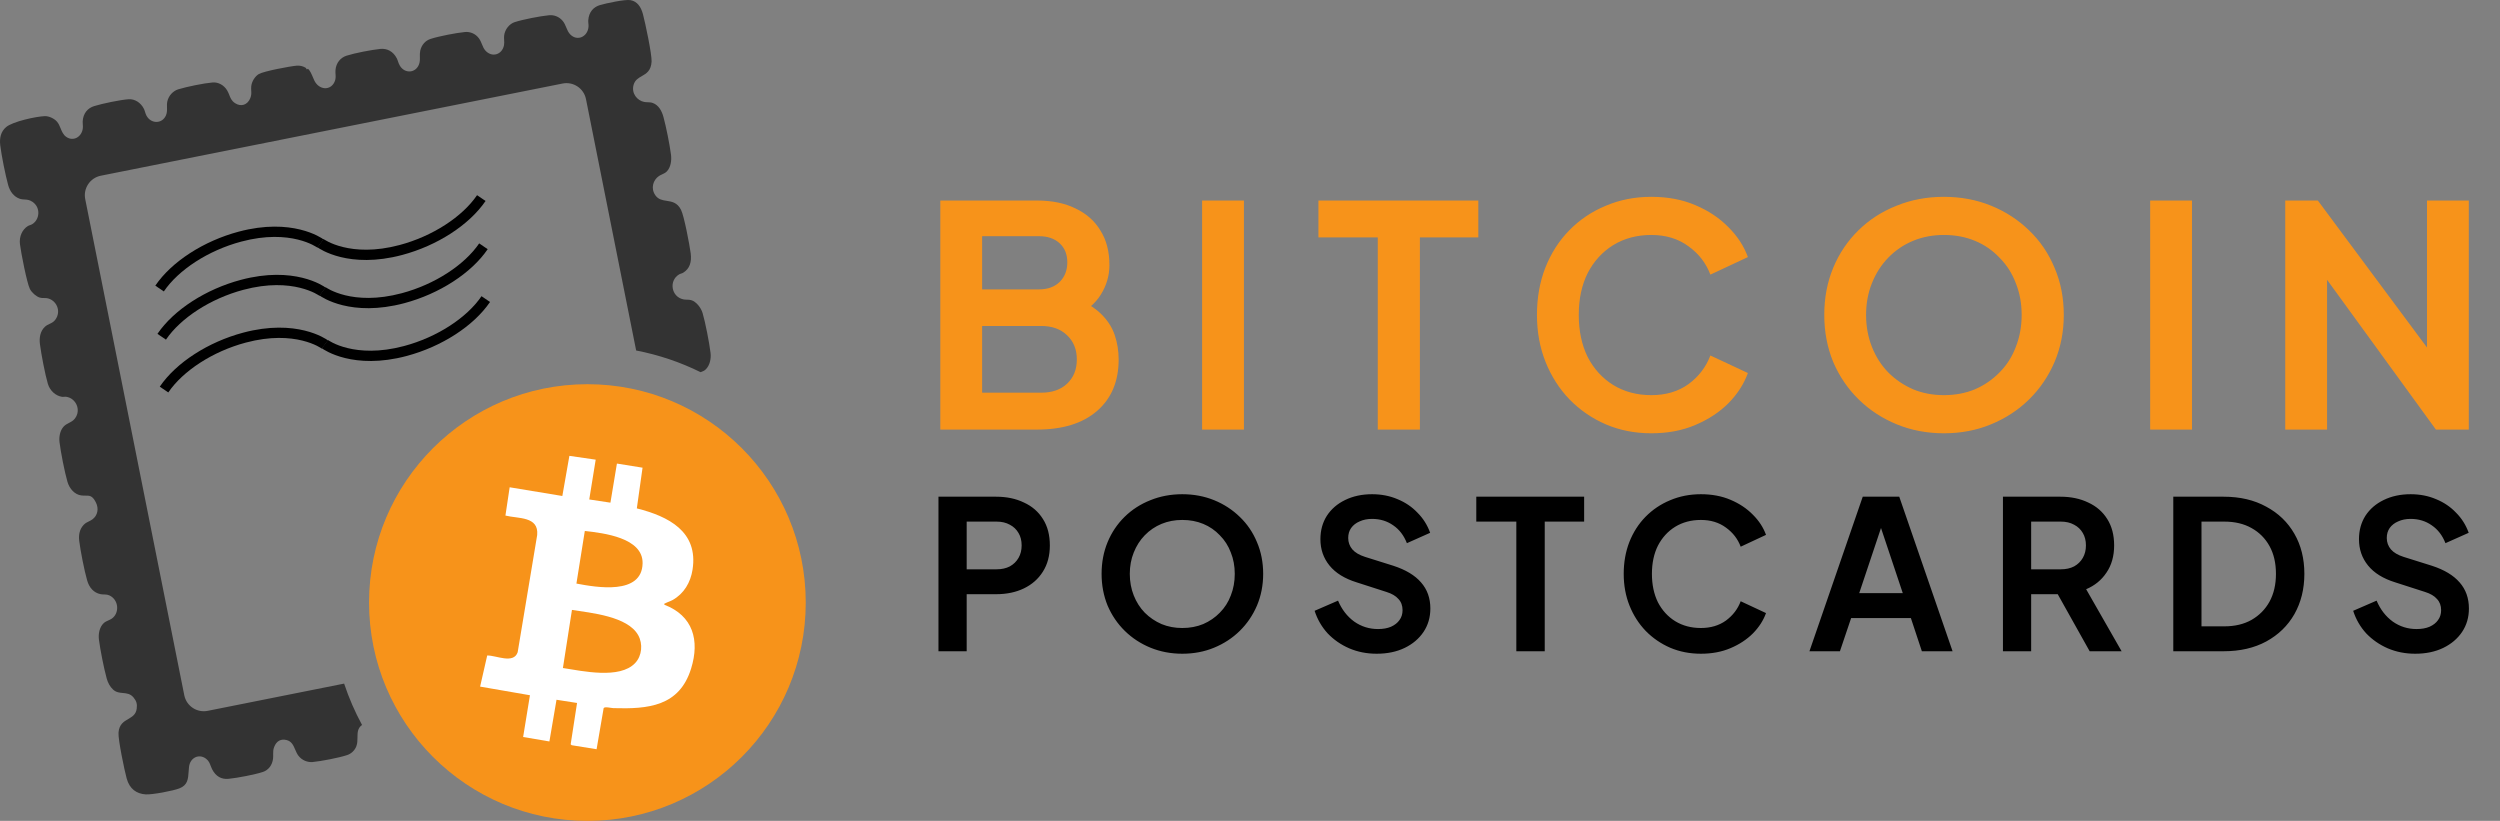 <svg width="134" height="44" viewBox="0 0 134 44" fill="none" xmlns="http://www.w3.org/2000/svg">
<rect x="0" y="0" width="134" height="44" fill="#808080" stroke="none"/>
<path d="M50.401 23.026V10.748H55.576C56.389 10.748 57.081 10.891 57.653 11.176C58.235 11.451 58.68 11.847 58.987 12.363C59.306 12.868 59.465 13.484 59.465 14.209C59.465 14.769 59.312 15.297 59.004 15.791C58.707 16.274 58.229 16.675 57.57 16.994V15.956C58.175 16.187 58.652 16.472 59.004 16.813C59.356 17.153 59.603 17.532 59.746 17.95C59.889 18.367 59.96 18.807 59.96 19.268C59.96 20.444 59.57 21.367 58.79 22.037C58.021 22.697 56.949 23.026 55.576 23.026H50.401ZM52.642 21.048H55.807C56.389 21.048 56.85 20.889 57.191 20.57C57.543 20.241 57.718 19.807 57.718 19.268C57.718 18.73 57.543 18.296 57.191 17.966C56.85 17.637 56.389 17.472 55.807 17.472H52.642V21.048ZM52.642 15.511H55.691C56.153 15.511 56.521 15.379 56.796 15.115C57.07 14.841 57.208 14.489 57.208 14.06C57.208 13.632 57.07 13.291 56.796 13.039C56.521 12.786 56.153 12.66 55.691 12.66H52.642V15.511ZM64.433 23.026V10.748H66.674V23.026H64.433ZM73.848 23.026V12.726H70.668V10.748H79.238V12.726H76.106V23.026H73.848ZM88.512 23.224C87.633 23.224 86.82 23.065 86.073 22.746C85.336 22.427 84.688 21.982 84.128 21.411C83.578 20.84 83.15 20.169 82.842 19.4C82.535 18.631 82.381 17.791 82.381 16.879C82.381 15.967 82.529 15.126 82.826 14.357C83.133 13.577 83.562 12.907 84.111 12.347C84.672 11.775 85.325 11.336 86.073 11.028C86.82 10.709 87.633 10.55 88.512 10.55C89.391 10.55 90.176 10.698 90.868 10.995C91.572 11.292 92.165 11.687 92.648 12.182C93.132 12.665 93.478 13.198 93.687 13.78L91.676 14.72C91.445 14.104 91.055 13.599 90.506 13.204C89.957 12.797 89.292 12.594 88.512 12.594C87.743 12.594 87.061 12.775 86.468 13.138C85.886 13.5 85.43 14 85.1 14.637C84.781 15.275 84.622 16.022 84.622 16.879C84.622 17.736 84.781 18.488 85.1 19.137C85.43 19.774 85.886 20.274 86.468 20.636C87.061 20.999 87.743 21.18 88.512 21.18C89.292 21.18 89.957 20.983 90.506 20.587C91.055 20.18 91.445 19.669 91.676 19.054L93.687 19.994C93.478 20.576 93.132 21.114 92.648 21.609C92.165 22.092 91.572 22.482 90.868 22.779C90.176 23.076 89.391 23.224 88.512 23.224ZM104.192 23.224C103.291 23.224 102.45 23.065 101.67 22.746C100.89 22.427 100.209 21.982 99.627 21.411C99.044 20.84 98.588 20.169 98.259 19.4C97.94 18.62 97.781 17.78 97.781 16.879C97.781 15.967 97.94 15.126 98.259 14.357C98.577 13.588 99.028 12.918 99.61 12.347C100.192 11.775 100.874 11.336 101.654 11.028C102.434 10.709 103.28 10.55 104.192 10.55C105.104 10.55 105.95 10.709 106.73 11.028C107.51 11.347 108.191 11.792 108.774 12.363C109.356 12.923 109.806 13.588 110.125 14.357C110.455 15.126 110.619 15.967 110.619 16.879C110.619 17.78 110.455 18.62 110.125 19.4C109.795 20.169 109.339 20.84 108.757 21.411C108.175 21.982 107.494 22.427 106.713 22.746C105.944 23.065 105.104 23.224 104.192 23.224ZM104.192 21.18C104.796 21.18 105.351 21.076 105.856 20.867C106.362 20.647 106.801 20.345 107.175 19.961C107.559 19.576 107.851 19.12 108.048 18.593C108.257 18.065 108.361 17.494 108.361 16.879C108.361 16.264 108.257 15.698 108.048 15.181C107.851 14.654 107.559 14.198 107.175 13.813C106.801 13.418 106.362 13.116 105.856 12.907C105.351 12.698 104.796 12.594 104.192 12.594C103.599 12.594 103.049 12.698 102.544 12.907C102.038 13.116 101.593 13.418 101.209 13.813C100.835 14.198 100.544 14.654 100.335 15.181C100.127 15.698 100.022 16.264 100.022 16.879C100.022 17.494 100.127 18.065 100.335 18.593C100.544 19.12 100.835 19.576 101.209 19.961C101.593 20.345 102.038 20.647 102.544 20.867C103.049 21.076 103.599 21.18 104.192 21.18ZM115.249 23.026V10.748H117.491V23.026H115.249ZM122.489 23.026V10.748H124.236L130.993 19.845L130.087 20.027V10.748H132.328V23.026H130.565L123.907 13.863L124.731 13.681V23.026H122.489Z" fill="#F7931A"/>
<path d="M50.302 34.907V26.623H53.392C53.956 26.623 54.453 26.727 54.882 26.935C55.32 27.135 55.661 27.431 55.905 27.824C56.15 28.21 56.272 28.68 56.272 29.236C56.272 29.785 56.146 30.255 55.894 30.648C55.65 31.034 55.312 31.33 54.882 31.538C54.453 31.745 53.956 31.849 53.392 31.849H51.814V34.907H50.302ZM51.814 30.515H53.415C53.689 30.515 53.926 30.463 54.126 30.359C54.327 30.248 54.482 30.096 54.593 29.903C54.705 29.711 54.76 29.488 54.76 29.236C54.76 28.977 54.705 28.755 54.593 28.569C54.482 28.377 54.327 28.228 54.126 28.125C53.926 28.013 53.689 27.958 53.415 27.958H51.814V30.515ZM63.37 35.04C62.763 35.04 62.196 34.932 61.669 34.718C61.143 34.502 60.684 34.202 60.291 33.817C59.898 33.431 59.59 32.979 59.368 32.461C59.153 31.934 59.045 31.367 59.045 30.759C59.045 30.144 59.153 29.577 59.368 29.058C59.583 28.54 59.887 28.087 60.279 27.702C60.672 27.317 61.132 27.02 61.658 26.812C62.184 26.598 62.755 26.49 63.37 26.49C63.986 26.49 64.556 26.598 65.082 26.812C65.609 27.027 66.068 27.328 66.461 27.713C66.854 28.091 67.158 28.54 67.373 29.058C67.595 29.577 67.706 30.144 67.706 30.759C67.706 31.367 67.595 31.934 67.373 32.461C67.15 32.979 66.843 33.431 66.45 33.817C66.057 34.202 65.598 34.502 65.071 34.718C64.552 34.932 63.986 35.04 63.37 35.04ZM63.37 33.661C63.778 33.661 64.152 33.591 64.493 33.45C64.834 33.302 65.131 33.098 65.383 32.839C65.642 32.579 65.838 32.272 65.972 31.916C66.113 31.56 66.183 31.174 66.183 30.759C66.183 30.344 66.113 29.963 65.972 29.614C65.838 29.259 65.642 28.951 65.383 28.692C65.131 28.425 64.834 28.221 64.493 28.08C64.152 27.939 63.778 27.869 63.37 27.869C62.97 27.869 62.599 27.939 62.258 28.08C61.918 28.221 61.617 28.425 61.358 28.692C61.106 28.951 60.91 29.259 60.769 29.614C60.628 29.963 60.557 30.344 60.557 30.759C60.557 31.174 60.628 31.56 60.769 31.916C60.91 32.272 61.106 32.579 61.358 32.839C61.617 33.098 61.918 33.302 62.258 33.45C62.599 33.591 62.97 33.661 63.37 33.661ZM73.787 35.04C73.261 35.04 72.772 34.944 72.32 34.751C71.875 34.558 71.489 34.291 71.163 33.95C70.845 33.602 70.611 33.198 70.463 32.739L71.719 32.194C71.919 32.668 72.208 33.042 72.586 33.317C72.964 33.583 73.391 33.717 73.865 33.717C74.132 33.717 74.362 33.676 74.554 33.595C74.754 33.506 74.906 33.387 75.01 33.239C75.121 33.09 75.177 32.913 75.177 32.705C75.177 32.461 75.103 32.26 74.955 32.105C74.814 31.942 74.599 31.816 74.31 31.727L72.72 31.215C72.075 31.015 71.59 30.715 71.263 30.315C70.937 29.915 70.774 29.444 70.774 28.903C70.774 28.428 70.889 28.01 71.119 27.646C71.356 27.283 71.682 27.002 72.097 26.801C72.52 26.594 73.001 26.49 73.543 26.49C74.039 26.49 74.495 26.579 74.91 26.757C75.325 26.927 75.681 27.168 75.977 27.48C76.281 27.784 76.507 28.143 76.656 28.558L75.41 29.114C75.247 28.699 75.003 28.38 74.677 28.158C74.35 27.928 73.972 27.813 73.543 27.813C73.291 27.813 73.068 27.858 72.876 27.947C72.683 28.028 72.531 28.147 72.42 28.302C72.316 28.451 72.264 28.628 72.264 28.836C72.264 29.066 72.338 29.27 72.486 29.448C72.635 29.618 72.861 29.751 73.165 29.848L74.688 30.326C75.347 30.541 75.84 30.837 76.166 31.215C76.5 31.593 76.667 32.06 76.667 32.616C76.667 33.09 76.544 33.509 76.3 33.873C76.055 34.236 75.718 34.521 75.288 34.729C74.858 34.936 74.358 35.04 73.787 35.04ZM81.275 34.907V27.958H79.129V26.623H84.91V27.958H82.798V34.907H81.275ZM91.167 35.04C90.574 35.04 90.025 34.932 89.521 34.718C89.025 34.502 88.587 34.202 88.209 33.817C87.839 33.431 87.55 32.979 87.342 32.461C87.135 31.942 87.031 31.375 87.031 30.759C87.031 30.144 87.131 29.577 87.331 29.058C87.538 28.532 87.828 28.08 88.198 27.702C88.576 27.317 89.017 27.02 89.521 26.812C90.025 26.598 90.574 26.49 91.167 26.49C91.76 26.49 92.29 26.59 92.757 26.79C93.231 26.99 93.631 27.257 93.957 27.591C94.284 27.917 94.517 28.276 94.658 28.669L93.301 29.303C93.146 28.888 92.883 28.547 92.512 28.28C92.141 28.006 91.693 27.869 91.167 27.869C90.648 27.869 90.188 27.991 89.788 28.236C89.395 28.48 89.088 28.817 88.865 29.247C88.65 29.677 88.543 30.181 88.543 30.759C88.543 31.338 88.65 31.845 88.865 32.283C89.088 32.712 89.395 33.05 89.788 33.294C90.188 33.539 90.648 33.661 91.167 33.661C91.693 33.661 92.141 33.528 92.512 33.261C92.883 32.987 93.146 32.642 93.301 32.227L94.658 32.861C94.517 33.254 94.284 33.617 93.957 33.95C93.631 34.276 93.231 34.54 92.757 34.74C92.29 34.94 91.76 35.04 91.167 35.04ZM96.986 34.907L99.843 26.623H101.8L104.658 34.907H103.012L102.423 33.128H99.221L98.62 34.907H96.986ZM99.654 31.793H101.989L100.611 27.669H101.033L99.654 31.793ZM107.358 34.907V26.623H110.438C111.001 26.623 111.498 26.727 111.928 26.935C112.365 27.135 112.706 27.431 112.951 27.824C113.195 28.21 113.318 28.68 113.318 29.236C113.318 29.807 113.18 30.293 112.906 30.693C112.639 31.093 112.276 31.39 111.817 31.582L113.718 34.907H112.006L109.971 31.271L110.949 31.849H108.87V34.907H107.358ZM108.87 30.515H110.46C110.734 30.515 110.972 30.463 111.172 30.359C111.372 30.248 111.528 30.096 111.639 29.903C111.75 29.711 111.806 29.488 111.806 29.236C111.806 28.977 111.75 28.755 111.639 28.569C111.528 28.377 111.372 28.228 111.172 28.125C110.972 28.013 110.734 27.958 110.46 27.958H108.87V30.515ZM116.488 34.907V26.623H119.189C120.064 26.623 120.824 26.801 121.469 27.157C122.121 27.506 122.625 27.991 122.981 28.614C123.336 29.229 123.514 29.944 123.514 30.759C123.514 31.567 123.336 32.286 122.981 32.916C122.625 33.539 122.121 34.028 121.469 34.384C120.824 34.732 120.064 34.907 119.189 34.907H116.488ZM118 33.572H119.223C119.786 33.572 120.272 33.457 120.679 33.228C121.094 32.99 121.417 32.664 121.646 32.249C121.876 31.827 121.991 31.33 121.991 30.759C121.991 30.181 121.876 29.685 121.646 29.27C121.417 28.855 121.094 28.532 120.679 28.302C120.272 28.073 119.786 27.958 119.223 27.958H118V33.572ZM129.454 35.04C128.928 35.04 128.439 34.944 127.986 34.751C127.542 34.558 127.156 34.291 126.83 33.95C126.511 33.602 126.278 33.198 126.13 32.739L127.386 32.194C127.586 32.668 127.875 33.042 128.253 33.317C128.631 33.583 129.057 33.717 129.532 33.717C129.799 33.717 130.028 33.676 130.221 33.595C130.421 33.506 130.573 33.387 130.677 33.239C130.788 33.09 130.844 32.913 130.844 32.705C130.844 32.461 130.77 32.26 130.621 32.105C130.481 31.942 130.266 31.816 129.977 31.727L128.387 31.215C127.742 31.015 127.256 30.715 126.93 30.315C126.604 29.915 126.441 29.444 126.441 28.903C126.441 28.428 126.556 28.01 126.786 27.646C127.023 27.283 127.349 27.002 127.764 26.801C128.187 26.594 128.668 26.49 129.209 26.49C129.706 26.49 130.162 26.579 130.577 26.757C130.992 26.927 131.348 27.168 131.644 27.48C131.948 27.784 132.174 28.143 132.322 28.558L131.077 29.114C130.914 28.699 130.67 28.38 130.343 28.158C130.017 27.928 129.639 27.813 129.209 27.813C128.957 27.813 128.735 27.858 128.542 27.947C128.35 28.028 128.198 28.147 128.086 28.302C127.983 28.451 127.931 28.628 127.931 28.836C127.931 29.066 128.005 29.27 128.153 29.448C128.301 29.618 128.527 29.751 128.831 29.848L130.355 30.326C131.014 30.541 131.507 30.837 131.833 31.215C132.167 31.593 132.334 32.06 132.334 32.616C132.334 33.09 132.211 33.509 131.967 33.873C131.722 34.236 131.385 34.521 130.955 34.729C130.525 34.936 130.025 35.04 129.454 35.04Z" fill="black"/>
<path d="M31.485 44C37.948 44 43.188 38.76 43.188 32.297C43.188 25.833 37.948 20.593 31.485 20.593C25.021 20.593 19.781 25.833 19.781 32.297C19.781 38.76 25.021 44 31.485 44Z" fill="#F7931A"/>
<path fill-rule="evenodd" clip-rule="evenodd" d="M16.45 3.723C16.455 3.726 16.465 3.715 16.476 3.704C16.485 3.694 16.495 3.684 16.499 3.687C16.605 3.743 16.712 3.998 16.789 4.181C16.815 4.243 16.838 4.297 16.856 4.332C17.102 4.816 17.697 4.879 17.928 4.396C18.001 4.243 17.993 4.114 17.985 3.977C17.98 3.907 17.976 3.835 17.982 3.756C18.013 3.367 18.257 3.087 18.572 2.986C19.021 2.841 19.907 2.673 20.382 2.622C20.743 2.584 21.075 2.751 21.269 3.128C21.295 3.179 21.314 3.234 21.333 3.29C21.358 3.364 21.385 3.442 21.431 3.519C21.695 3.957 22.258 3.923 22.449 3.475C22.512 3.329 22.509 3.187 22.505 3.043V3.043C22.503 2.937 22.501 2.831 22.524 2.722C22.594 2.399 22.807 2.173 23.078 2.086C23.525 1.941 24.45 1.762 24.921 1.716C25.192 1.69 25.483 1.8 25.669 2.053C25.743 2.153 25.787 2.262 25.831 2.37C25.882 2.496 25.933 2.619 26.027 2.721C26.376 3.095 26.911 2.934 27.014 2.427C27.033 2.33 27.027 2.234 27.021 2.139V2.139C27.017 2.063 27.012 1.987 27.021 1.912C27.058 1.574 27.308 1.276 27.585 1.187C28.028 1.042 28.959 0.862 29.427 0.817C29.691 0.791 29.97 0.889 30.163 1.124C30.253 1.233 30.303 1.355 30.352 1.475C30.408 1.611 30.463 1.744 30.574 1.854C30.948 2.223 31.492 1.973 31.543 1.448C31.55 1.38 31.543 1.313 31.537 1.248C31.532 1.19 31.527 1.135 31.531 1.081C31.563 0.65 31.805 0.377 32.156 0.273C32.473 0.178 33.507 -0.045 33.796 0.008C34.157 0.074 34.356 0.367 34.461 0.756C34.582 1.205 34.946 2.919 34.925 3.303C34.896 3.797 34.645 3.94 34.403 4.079C34.214 4.187 34.03 4.292 33.958 4.557C33.836 5.006 34.153 5.39 34.526 5.463C34.586 5.475 34.649 5.477 34.712 5.48C34.806 5.483 34.9 5.487 34.991 5.52C35.297 5.632 35.471 5.935 35.563 6.276C35.708 6.81 35.893 7.738 35.965 8.286C36.007 8.604 35.95 8.972 35.745 9.186C35.672 9.262 35.579 9.305 35.487 9.347C35.429 9.374 35.371 9.401 35.319 9.436C35.01 9.642 34.864 10.094 35.127 10.467C35.287 10.696 35.508 10.73 35.737 10.765C36.015 10.808 36.303 10.852 36.504 11.249C36.671 11.581 36.963 13.136 37.021 13.575C37.082 14.041 36.971 14.407 36.614 14.62C36.582 14.639 36.547 14.651 36.51 14.663C36.472 14.675 36.433 14.688 36.397 14.71C35.838 15.046 35.978 15.915 36.634 16.047C36.695 16.06 36.758 16.061 36.82 16.062C36.897 16.064 36.975 16.066 37.05 16.088C37.312 16.164 37.573 16.487 37.659 16.779C37.807 17.276 38.02 18.38 38.084 18.903C38.126 19.235 38.041 19.596 37.824 19.803C37.749 19.874 37.681 19.899 37.612 19.925C37.592 19.933 37.572 19.94 37.552 19.949C36.473 19.416 35.314 19.021 34.098 18.787L31.409 5.314C31.293 4.736 30.732 4.362 30.155 4.477L5.405 9.418C4.827 9.533 4.453 10.095 4.568 10.672L9.877 37.264C9.992 37.842 10.554 38.216 11.131 38.101L18.445 36.641C18.701 37.412 19.024 38.154 19.406 38.858C19.164 39.027 19.163 39.269 19.161 39.523C19.16 39.68 19.159 39.842 19.102 39.994C19.011 40.235 18.817 40.405 18.599 40.475C18.154 40.62 17.227 40.8 16.757 40.845C16.492 40.87 16.192 40.757 16.004 40.518C15.924 40.417 15.873 40.297 15.822 40.178C15.727 39.956 15.635 39.739 15.367 39.668C15.06 39.587 14.823 39.714 14.698 40.032C14.638 40.183 14.64 40.3 14.642 40.427C14.644 40.5 14.645 40.576 14.635 40.664C14.595 41.016 14.383 41.279 14.093 41.376C13.665 41.519 12.707 41.701 12.25 41.745C11.871 41.781 11.57 41.623 11.368 41.229C11.334 41.162 11.31 41.099 11.287 41.038C11.238 40.905 11.193 40.786 11.05 40.673C10.673 40.376 10.184 40.608 10.131 41.112C10.122 41.194 10.117 41.275 10.111 41.353C10.084 41.756 10.062 42.087 9.608 42.26C9.267 42.391 8.166 42.601 7.809 42.579C7.325 42.549 6.947 42.294 6.791 41.731C6.673 41.304 6.325 39.636 6.352 39.269C6.385 38.824 6.635 38.678 6.875 38.538C7.084 38.416 7.286 38.298 7.327 37.989C7.361 37.738 7.319 37.584 7.163 37.392C6.992 37.182 6.791 37.163 6.587 37.145C6.406 37.129 6.224 37.112 6.06 36.96C5.892 36.803 5.784 36.6 5.719 36.365C5.572 35.835 5.37 34.823 5.302 34.278C5.262 33.957 5.342 33.606 5.555 33.404C5.635 33.329 5.722 33.291 5.809 33.253C5.87 33.226 5.931 33.2 5.988 33.161C6.378 32.897 6.39 32.248 5.952 31.962C5.81 31.87 5.698 31.867 5.579 31.863C5.515 31.862 5.449 31.86 5.375 31.844C5.026 31.77 4.784 31.502 4.672 31.113C4.522 30.594 4.313 29.528 4.246 28.989C4.204 28.654 4.274 28.359 4.482 28.135C4.573 28.038 4.666 27.993 4.76 27.948C4.827 27.916 4.895 27.883 4.963 27.831C5.227 27.629 5.314 27.27 5.136 26.924C4.951 26.563 4.806 26.564 4.591 26.566C4.52 26.567 4.44 26.567 4.349 26.554C4.007 26.507 3.726 26.203 3.615 25.824C3.466 25.31 3.256 24.237 3.19 23.701C3.154 23.411 3.221 23.088 3.393 22.885C3.484 22.778 3.591 22.723 3.698 22.668C3.811 22.61 3.923 22.553 4.015 22.433C4.368 21.973 4.066 21.344 3.554 21.268C3.513 21.262 3.472 21.265 3.432 21.269H3.432C3.394 21.272 3.356 21.275 3.319 21.269C2.99 21.217 2.678 20.949 2.566 20.575C2.415 20.067 2.211 18.987 2.141 18.45C2.094 18.089 2.162 17.749 2.403 17.519C2.483 17.443 2.569 17.402 2.655 17.362C2.762 17.312 2.868 17.263 2.959 17.144C3.315 16.678 3.016 16.056 2.498 15.979C2.446 15.972 2.399 15.973 2.352 15.974H2.352C2.285 15.975 2.217 15.976 2.133 15.951C1.944 15.895 1.702 15.686 1.602 15.488C1.44 15.167 1.12 13.511 1.069 13.085C1.02 12.679 1.194 12.3 1.492 12.117C1.526 12.096 1.563 12.083 1.603 12.069C1.645 12.054 1.689 12.039 1.731 12.013C2.13 11.766 2.191 11.131 1.748 10.823C1.583 10.708 1.455 10.701 1.323 10.694C1.232 10.69 1.139 10.685 1.03 10.643C0.735 10.529 0.532 10.26 0.438 9.922C0.289 9.383 0.083 8.351 0.014 7.796C-0.037 7.385 0.051 7.045 0.33 6.81C0.684 6.512 1.949 6.238 2.412 6.225C2.619 6.219 2.913 6.351 3.061 6.528C3.145 6.627 3.196 6.751 3.247 6.876C3.318 7.048 3.389 7.221 3.547 7.334C3.923 7.603 4.39 7.345 4.44 6.865C4.448 6.794 4.442 6.729 4.437 6.664C4.433 6.61 4.429 6.556 4.432 6.501C4.46 6.071 4.699 5.794 5.049 5.686C5.488 5.551 6.441 5.351 6.893 5.319C7.221 5.296 7.546 5.497 7.715 5.837C7.74 5.888 7.757 5.944 7.775 6.001C7.797 6.071 7.82 6.143 7.857 6.21C8.107 6.653 8.699 6.642 8.895 6.184C8.958 6.037 8.954 5.896 8.951 5.753V5.753C8.948 5.647 8.945 5.54 8.97 5.431C9.042 5.114 9.287 4.869 9.555 4.787C10.008 4.648 10.93 4.459 11.399 4.42C11.695 4.396 12.004 4.556 12.18 4.854C12.232 4.943 12.265 5.026 12.296 5.106C12.358 5.263 12.413 5.403 12.595 5.526C12.915 5.742 13.266 5.629 13.415 5.262C13.48 5.104 13.473 4.987 13.466 4.862C13.461 4.787 13.457 4.71 13.467 4.62C13.496 4.359 13.676 4.081 13.876 3.967C14.147 3.814 15.548 3.549 15.905 3.52C16.065 3.507 16.227 3.541 16.373 3.626C16.396 3.64 16.413 3.67 16.427 3.693C16.436 3.709 16.443 3.721 16.449 3.725L16.45 3.723Z" fill="#333333"/>
<path d="M35.611 32.415C35.596 32.337 35.614 32.36 35.654 32.338C35.771 32.274 35.929 32.23 36.058 32.158C36.665 31.813 37.013 31.22 37.12 30.535C37.441 28.491 35.829 27.676 34.134 27.25L34.441 25.068L33.067 24.847L32.719 26.943L31.584 26.771L31.929 24.638L30.519 24.434L30.141 26.585L27.318 26.118L27.091 27.634C27.772 27.808 28.886 27.662 28.793 28.677L27.747 34.961C27.523 35.607 26.593 35.123 26.114 35.134L25.734 36.802L28.405 37.265L28.04 39.503L29.448 39.742L29.829 37.507L30.93 37.679L30.588 39.895L30.645 39.944L31.977 40.159L32.356 37.953C32.418 37.862 32.768 37.953 32.873 37.956C34.738 38.011 36.416 37.869 37.045 35.829C37.511 34.322 37.148 33.004 35.61 32.414L35.611 32.415ZM34.041 35.543C33.213 36.412 31.226 35.969 30.172 35.806L30.657 32.691C31.689 32.855 33.638 33.032 34.206 34.044C34.467 34.508 34.415 35.151 34.041 35.543H34.041ZM30.896 31.279L31.346 28.46C32.347 28.572 34.471 28.82 34.443 30.196C34.408 31.904 31.984 31.487 30.896 31.279Z" fill="white"/>
<path fill-rule="evenodd" clip-rule="evenodd" d="M15.961 12.84C15.28 12.673 14.265 12.594 12.931 12.95L12.931 12.95C11.161 13.423 9.567 14.463 8.781 15.621L8.325 15.311C9.204 14.017 10.927 12.915 12.789 12.418C15.649 11.654 17.221 12.742 17.34 12.83L17.011 13.273L17.011 13.273C17.011 13.272 17.011 13.272 17.01 13.272C17.01 13.271 17.009 13.271 17.008 13.27C17.008 13.27 17.007 13.269 17.006 13.269C17.003 13.267 16.998 13.263 16.992 13.259C16.98 13.251 16.963 13.24 16.94 13.226C16.894 13.197 16.827 13.159 16.739 13.116C16.563 13.03 16.303 12.923 15.961 12.84Z" fill="black"/>
<path fill-rule="evenodd" clip-rule="evenodd" d="M21.419 13.133C23.189 12.66 24.783 11.62 25.57 10.462L26.026 10.772C25.146 12.066 23.424 13.168 21.561 13.665L21.491 13.399L21.561 13.665C18.702 14.429 17.13 13.341 17.01 13.252L17.339 12.81C17.339 12.81 17.34 12.811 17.341 12.811C17.341 12.812 17.343 12.813 17.344 12.814C17.348 12.816 17.352 12.819 17.358 12.824C17.37 12.832 17.388 12.843 17.411 12.857C17.457 12.885 17.524 12.924 17.612 12.967C17.788 13.053 18.048 13.16 18.39 13.243C19.071 13.41 20.085 13.489 21.419 13.133L21.419 13.133Z" fill="black"/>
<path fill-rule="evenodd" clip-rule="evenodd" d="M16.075 15.424C15.394 15.257 14.379 15.178 13.045 15.534L13.045 15.534C11.275 16.007 9.681 17.048 8.895 18.205L8.439 17.895C9.318 16.602 11.04 15.499 12.903 15.002C15.762 14.238 17.335 15.326 17.454 15.415L17.125 15.857L17.125 15.857C17.125 15.857 17.125 15.856 17.124 15.856C17.123 15.855 17.123 15.855 17.122 15.854C17.121 15.854 17.121 15.854 17.12 15.853C17.117 15.851 17.112 15.848 17.106 15.843C17.094 15.835 17.076 15.824 17.053 15.81C17.008 15.782 16.941 15.743 16.853 15.7C16.677 15.614 16.417 15.508 16.075 15.424Z" fill="black"/>
<path fill-rule="evenodd" clip-rule="evenodd" d="M21.533 15.717C23.303 15.244 24.897 14.203 25.684 13.046L26.14 13.356C25.261 14.649 23.538 15.752 21.676 16.249L21.605 15.983L21.676 16.249C18.816 17.013 17.244 15.925 17.124 15.836L17.453 15.394C17.453 15.394 17.454 15.394 17.455 15.395C17.456 15.396 17.457 15.397 17.458 15.398C17.462 15.4 17.466 15.403 17.472 15.407C17.485 15.415 17.502 15.427 17.525 15.441C17.571 15.469 17.638 15.507 17.726 15.551C17.902 15.637 18.162 15.743 18.503 15.827C19.185 15.994 20.2 16.073 21.533 15.717L21.533 15.717Z" fill="black"/>
<path fill-rule="evenodd" clip-rule="evenodd" d="M16.201 18.254C15.519 18.087 14.505 18.008 13.171 18.364L13.171 18.364C11.401 18.837 9.807 19.878 9.02 21.035L8.564 20.725C9.443 19.432 11.166 18.329 13.028 17.832C15.888 17.068 17.46 18.156 17.58 18.245L17.251 18.687L17.251 18.687C17.25 18.687 17.25 18.686 17.249 18.686C17.249 18.686 17.248 18.685 17.247 18.684C17.247 18.684 17.246 18.684 17.246 18.683C17.242 18.681 17.238 18.678 17.232 18.674C17.219 18.665 17.202 18.654 17.179 18.64C17.133 18.612 17.066 18.573 16.978 18.53C16.802 18.444 16.542 18.337 16.201 18.254Z" fill="black"/>
<path fill-rule="evenodd" clip-rule="evenodd" d="M21.659 18.547C23.429 18.074 25.023 17.034 25.809 15.876L26.265 16.186C25.386 17.48 23.664 18.582 21.801 19.079L21.73 18.813L21.801 19.079C18.942 19.843 17.369 18.755 17.25 18.666L17.579 18.224C17.579 18.224 17.579 18.225 17.58 18.225C17.581 18.226 17.582 18.227 17.584 18.228C17.587 18.23 17.592 18.234 17.598 18.238C17.61 18.246 17.628 18.257 17.65 18.271C17.696 18.299 17.763 18.338 17.851 18.381C18.027 18.467 18.287 18.574 18.629 18.657C19.31 18.824 20.325 18.903 21.659 18.547L21.659 18.547Z" fill="black"/>
</svg>
